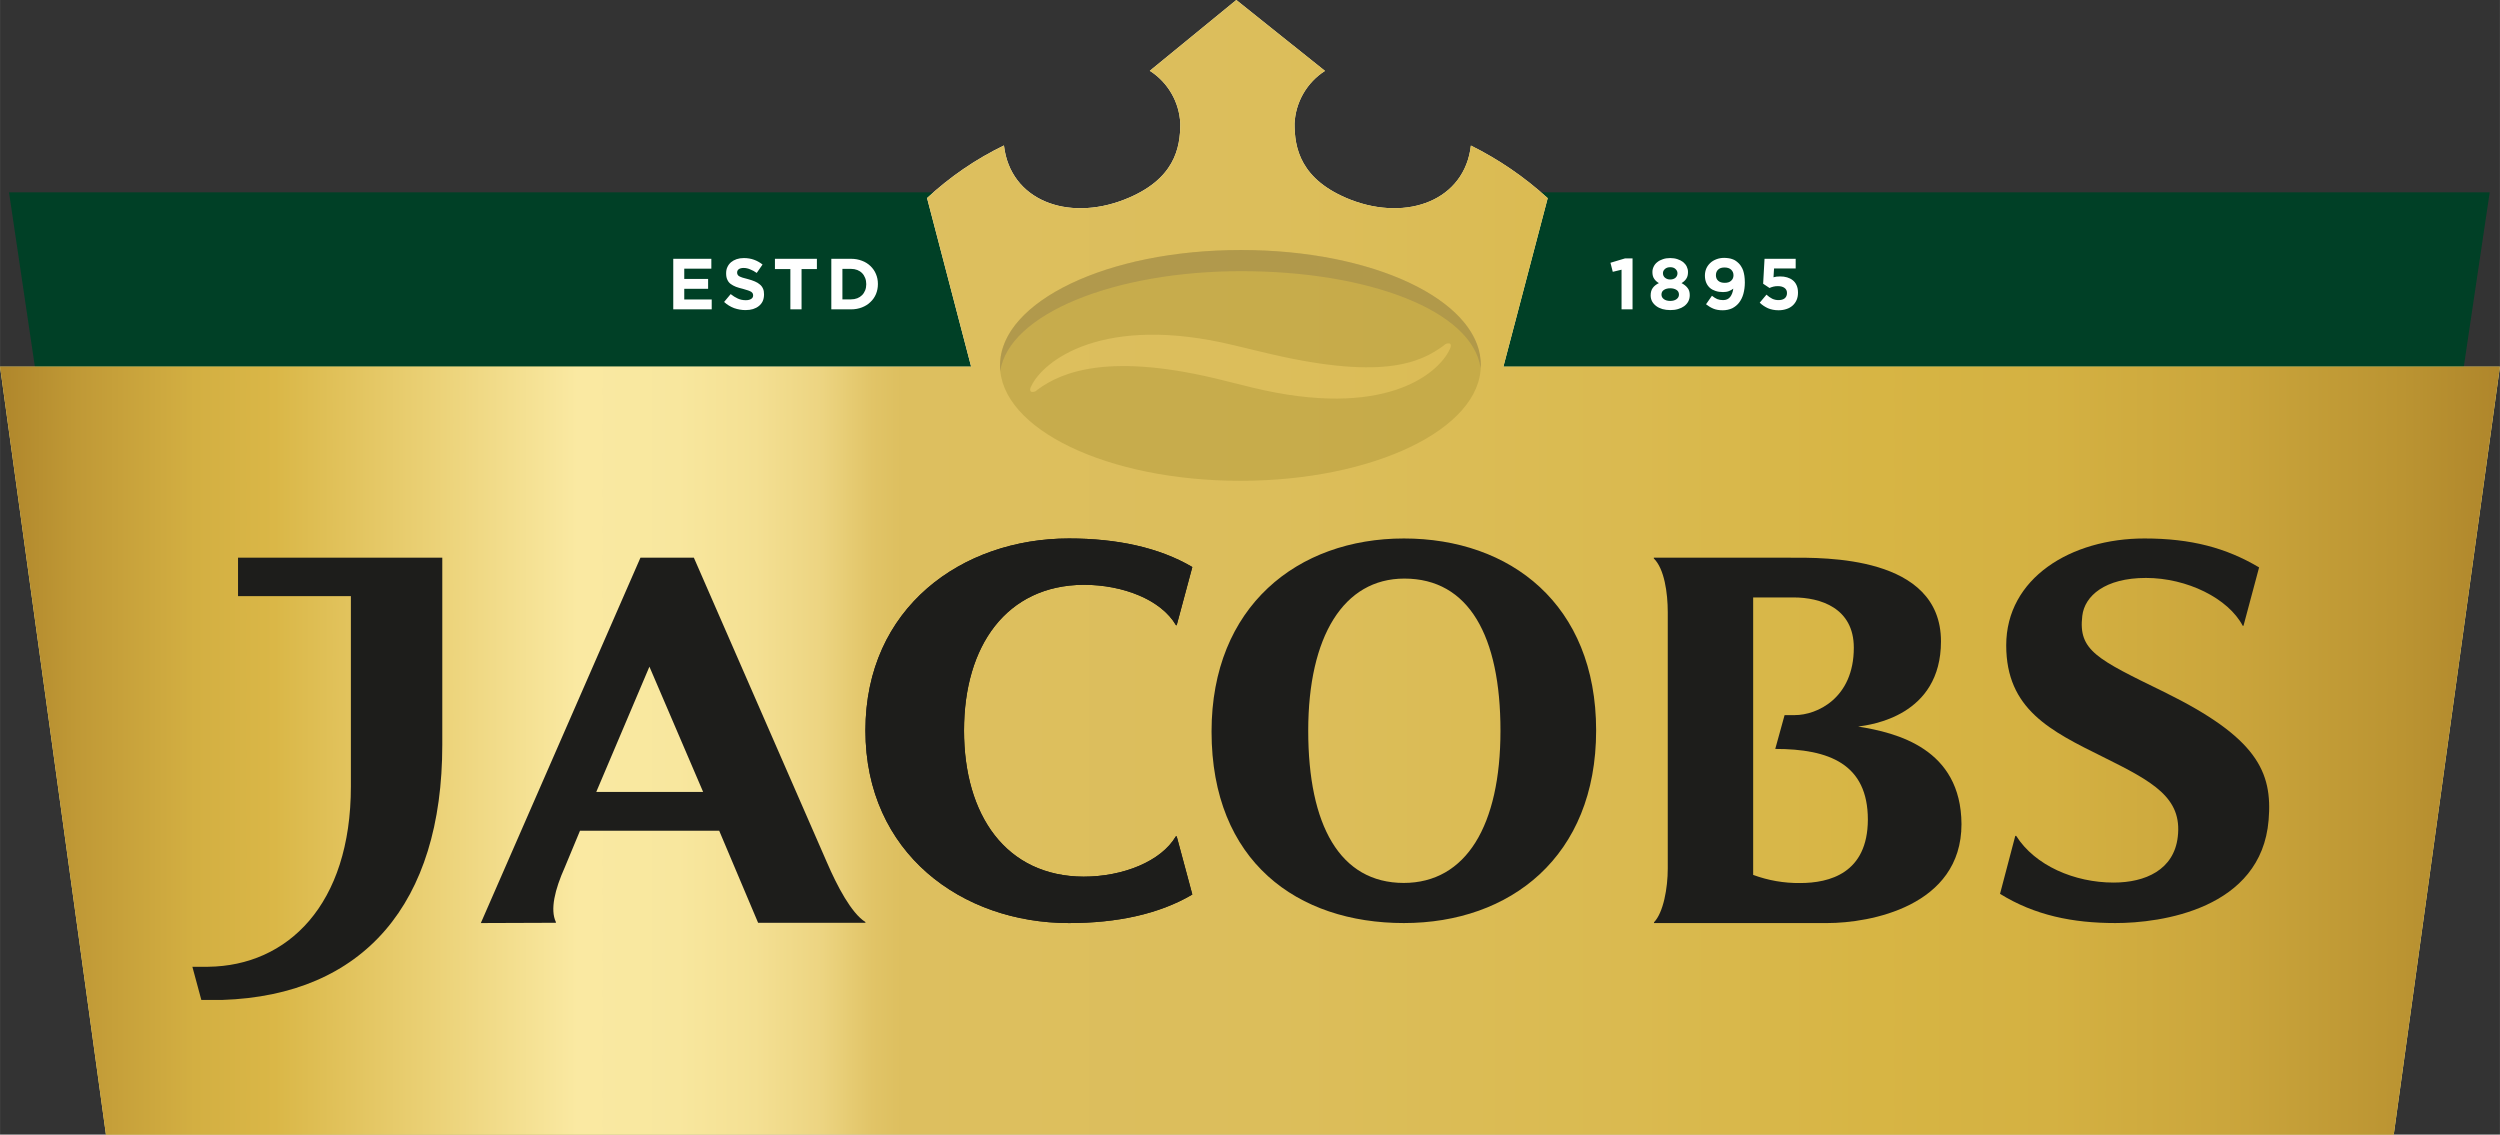 <?xml version="1.0" encoding="UTF-8"?>
<!DOCTYPE svg PUBLIC "-//W3C//DTD SVG 1.1//EN" "http://www.w3.org/Graphics/SVG/1.1/DTD/svg11.dtd">
<!-- Creator: CorelDRAW X7 -->
<svg xmlns="http://www.w3.org/2000/svg" xml:space="preserve" width="267.119mm" height="121.231mm" version="1.1" style="shape-rendering:geometricPrecision; text-rendering:geometricPrecision; image-rendering:optimizeQuality; fill-rule:evenodd; clip-rule:evenodd"
viewBox="0 0 27048 12276"
 xmlns:xlink="http://www.w3.org/1999/xlink">
 <rect x="0" y="0" width="27048" height="12276" fill="#333333" stroke="none"/>
 <defs>
  <style type="text/css">
   <![CDATA[
    .fil3 {fill:#1D1D1B}
    .fil6 {fill:white;fill-rule:nonzero}
    .fil5 {fill:#917E4D;fill-opacity:0.4}
    .fil4 {fill:#B19A3D;fill-opacity:0.502}
    .fil1 {fill:url(#id0)}
    .fil2 {fill:url(#id1)}
    .fil0 {fill:url(#id2)}
   ]]>
  </style>
  <linearGradient id="id0" gradientUnits="userSpaceOnUse" x1="-0" y1="6137.84" x2="27045.4" y2="6137.84">
   <stop offset="0" style="stop-opacity:1; stop-color:#FFF59B"/>
   <stop offset="0.22" style="stop-opacity:1; stop-color:#FFF59B"/>
   <stop offset="0.329" style="stop-opacity:1; stop-color:#FFFBDC"/>
   <stop offset="0.388" style="stop-opacity:1; stop-color:#FFFBD8"/>
   <stop offset="0.439" style="stop-opacity:1; stop-color:lemonchiffon"/>
   <stop offset="0.502" style="stop-opacity:1; stop-color:#FFF8BB"/>
   <stop offset="0.522" style="stop-opacity:1; stop-color:#FFF7B2"/>
   <stop offset="0.612" style="stop-opacity:1; stop-color:#FFF7AE"/>
   <stop offset="0.702" style="stop-opacity:1; stop-color:#FFF6A3"/>
   <stop offset="0.749" style="stop-opacity:1; stop-color:#FFF59B"/>
   <stop offset="0.988" style="stop-opacity:1; stop-color:#FFF59B"/>
   <stop offset="1" style="stop-opacity:1; stop-color:#FFF59B"/>
  </linearGradient>
  <linearGradient id="id1" gradientUnits="userSpaceOnUse" x1="-0" y1="6137.84" x2="27045.4" y2="6137.84">
   <stop offset="0" style="stop-opacity:1; stop-color:#AF862B"/>
   <stop offset="0.031" style="stop-opacity:1; stop-color:#C09936"/>
   <stop offset="0.078" style="stop-opacity:1; stop-color:#D3AF42"/>
   <stop offset="0.11" style="stop-opacity:1; stop-color:#DAB747"/>
   <stop offset="0.231" style="stop-opacity:1; stop-color:#FAE9A2"/>
   <stop offset="0.271" style="stop-opacity:1; stop-color:#F8E79E"/>
   <stop offset="0.302" style="stop-opacity:1; stop-color:#F4E093"/>
   <stop offset="0.329" style="stop-opacity:1; stop-color:#ECD481"/>
   <stop offset="0.349" style="stop-opacity:1; stop-color:#E1C467"/>
   <stop offset="0.361" style="stop-opacity:1; stop-color:#DDBF5F"/>
   <stop offset="0.51" style="stop-opacity:1; stop-color:#DCBE5B"/>
   <stop offset="0.651" style="stop-opacity:1; stop-color:#DABA50"/>
   <stop offset="0.749" style="stop-opacity:1; stop-color:#D7B544"/>
   <stop offset="0.82" style="stop-opacity:1; stop-color:#D4B142"/>
   <stop offset="0.89" style="stop-opacity:1; stop-color:#CBA63C"/>
   <stop offset="0.961" style="stop-opacity:1; stop-color:#BB9432"/>
   <stop offset="1" style="stop-opacity:1; stop-color:#AF862B"/>
  </linearGradient>
  <radialGradient id="id2" gradientUnits="userSpaceOnUse" gradientTransform="matrix(1.064 -0 -0 1.064 -882 -154)" cx="13785.1" cy="2413.55" r="1728.04" fx="13785.1" fy="2413.55">
   <stop offset="0" style="stop-opacity:1; stop-color:#005F37"/>
   <stop offset="1" style="stop-opacity:1; stop-color:#004026"/>
  </radialGradient>
 </defs>
 <g id="Слой_x0020_1">
  <path id="Shape" class="fil0" d="M16437 2081c-521,588 -1723,818 -2548,851 -972,39 -1774,140 -2662,-245 -193,-84 -779,-466 -820,-606l-10310 0 988 6658 24863 0 989 -6658 -10500 0z"/>
  <path id="Shape_0" class="fil1" d="M16265 3969l480 -1825c-250,-228 -529,-419 -831,-569 -68,591 -686,823 -1299,587 -551,-215 -609,-566 -609,-825 11,-233 134,-445 329,-570l-959 -767 -936 766c196,125 319,338 330,571 0,260 -58,610 -609,824 -613,238 -1231,6 -1299,-587 -304,147 -584,339 -832,569l477 1824 -10507 0 1146 8309 24753 0 1149 -8309 -10780 0 -3 2z"/>
  <path id="Shape_1" class="fil2" d="M16265 3969l480 -1825c-250,-228 -529,-419 -831,-569 -68,591 -686,823 -1299,587 -551,-215 -609,-566 -609,-825 11,-233 134,-445 329,-570l-959 -767 -936 766c196,125 319,338 330,571 0,260 -58,610 -609,824 -613,238 -1231,6 -1299,-587 -304,147 -584,339 -832,569l477 1824 -10507 0 1146 8309 24753 0 1149 -8309 -10780 0 -3 2z"/>
  <g id="_244446080">
   <path id="Shape_2" class="fil3" d="M20104 7861c139,-19 896,-114 896,-922 0,-932 -1273,-905 -1628,-905l-1479 0 0 8c114,112 151,372 151,583l0 2772c0,211 -47,476 -149,582l0 8 1877 0c453,0 1450,-177 1450,-1071 -5,-818 -701,-988 -1118,-1055zm-628 1693c-174,2 -346,-28 -508,-88l0 -3002 437 0c288,0 652,112 652,544 0,549 -402,729 -637,729l-112 0 -101 366c583,0 1002,163 1002,765 -2,581 -416,686 -734,686l1 0z"/>
   <path id="Shape_3" class="fil3" d="M6014 9984l0 -8c-64,-134 -11,-352 96,-591l165 -397 1506 0 421 996 1161 0 0 -8c-154,-97 -308,-395 -414,-640l-1442 -3302 -578 0 -1727 3953 812 -3zm437 -1416l575 -1355 581 1355 -1155 0 -1 0z"/>
   <path id="Shape_4" class="fil3" d="M2575 6034l0 416 1221 0 0 2058c0,1283 -686,1942 -1544,1952l-171 0 97 359 223 0c1533,-49 2384,-1043 2384,-2761l0 -2024 -2210 0z"/>
   <path id="Shape_5" class="fil3" d="M15189 5826c-1150,0 -2081,735 -2081,2089 0,1408 932,2072 2081,2072 1148,0 2080,-716 2080,-2084 0,-1367 -931,-2077 -2080,-2077zm0 3727c-694,0 -1035,-626 -1035,-1647 0,-1021 383,-1646 1040,-1646 699,0 1040,623 1040,1646 0,1023 -370,1647 -1048,1647l3 0z"/>
   <path id="Shape_6" class="fil3" d="M24545 8873c44,-526 -129,-894 -1130,-1386 -728,-356 -931,-448 -886,-824 25,-215 245,-410 689,-410 445,0 891,221 1047,518l8 0 169 -632c-357,-212 -736,-313 -1240,-313 -797,0 -1496,430 -1496,1156 0,692 478,926 1048,1208 538,267 859,440 808,865 -41,355 -349,494 -694,494 -424,0 -851,-184 -1054,-505l-10 0 -165 627c376,233 788,316 1247,316 491,1 1580,-150 1659,-1114z"/>
   <path id="Shape_7" class="fil3" d="M10430 7903c0,917 453,1578 1293,1582 429,0 840,-166 999,-436l9 0 169 629c-358,212 -816,309 -1335,309 -1157,0 -2202,-755 -2202,-2084 0,-1329 1045,-2077 2202,-2077 517,0 976,97 1335,309l-169 629 -8 0c-160,-274 -570,-437 -999,-437 -836,6 -1294,661 -1294,1576z"/>
   <path id="Shape_8" class="fil3" d="M10430 7903c0,917 453,1578 1293,1582 429,0 840,-166 999,-436l9 0 169 629c-358,212 -816,309 -1335,309 -1157,0 -2202,-755 -2202,-2084 0,-1329 1045,-2077 2202,-2077 517,0 976,97 1335,309l-169 629 -8 0c-160,-274 -570,-437 -999,-437 -836,6 -1294,661 -1294,1576z"/>
  </g>
  <path id="Shape_9" class="fil4" d="M13420 2705c-1436,0 -2601,558 -2601,1248 0,690 1164,1249 2601,1249 1437,0 2601,-560 2601,-1249 -2,-705 -1165,-1248 -2601,-1248zm2266 1073c-127,273 -714,759 -2130,417l-291 -72c-1260,-322 -1784,-98 -2044,96 -15,18 -40,25 -63,20 -17,-10 -17,-33 0,-62 127,-272 775,-784 2190,-442l292 70c1306,320 1724,122 1982,-68 16,-18 40,-26 64,-20 15,9 14,32 0,62l0 -1z"/>
  <path id="Shape_10" class="fil5" d="M13431 2934c1375,0 2500,427 2588,1049 3,-30 3,-60 0,-89 -50,-643 -1146,-1189 -2587,-1189 -1478,0 -2577,564 -2611,1212 -2,34 -2,69 0,103 90,-623 1235,-1086 2610,-1086z"/>
  <path class="fil6" d="M7284 2800l412 0 0 107 -293 0 0 111 258 0 0 107 -258 0 0 115 297 0 0 107 -416 0 0 -547zm782 555c-42,0 -82,-7 -123,-21 -40,-15 -76,-37 -109,-67l71 -85c25,20 51,36 77,48 26,12 55,18 87,18 25,0 44,-5 58,-14 14,-9 21,-21 21,-37l0 -2c0,-8 -2,-15 -5,-21 -3,-6 -8,-11 -16,-17 -8,-5 -20,-10 -34,-15 -14,-5 -33,-11 -56,-17 -27,-6 -52,-14 -75,-22 -22,-9 -41,-19 -57,-31 -16,-12 -28,-27 -36,-46 -9,-18 -13,-41 -13,-68l0 -1c0,-25 4,-48 14,-68 9,-20 22,-37 39,-52 17,-14 37,-25 60,-33 24,-8 49,-12 78,-12 40,0 77,6 110,18 34,12 65,30 93,52l-63 91c-24,-17 -48,-30 -72,-39 -23,-10 -46,-15 -70,-15 -23,0 -41,5 -53,14 -11,9 -17,20 -17,34l0 1c0,9 1,17 5,23 3,7 9,13 18,18 9,5 21,10 36,15 16,5 35,10 59,16 27,7 52,16 74,25 21,9 40,20 54,33 15,12 26,27 34,45 8,17 11,37 11,61l0 2c0,27 -5,51 -14,72 -10,21 -24,39 -42,53 -17,14 -38,25 -63,33 -24,7 -51,11 -81,11zm485 -444l-167 0 0 -111 454 0 0 111 -166 0 0 436 -121 0 0 -436zm443 -111l213 0c43,0 82,7 118,21 36,13 67,33 92,57 26,25 46,53 60,87 14,33 21,68 21,107l0 2c0,38 -7,74 -21,108 -14,33 -34,62 -60,86 -25,25 -56,44 -92,58 -36,14 -75,21 -118,21l-213 0 0 -547zm213 439c25,0 47,-4 68,-12 20,-8 37,-19 52,-34 14,-14 25,-32 33,-51 8,-20 12,-42 12,-67l0 -1c0,-24 -4,-47 -12,-67 -8,-20 -19,-38 -33,-52 -15,-15 -32,-26 -52,-34 -21,-8 -43,-12 -68,-12l-93 0 0 330 93 0z"/>
  <path class="fil6" d="M17544 2918l-95 23 -25 -98 157 -47 82 0 0 551 -119 0 0 -429zm527 437c-31,0 -59,-4 -85,-11 -25,-8 -48,-18 -66,-32 -19,-14 -34,-31 -45,-50 -10,-19 -16,-41 -16,-65l0 -1c0,-34 8,-61 23,-81 15,-21 37,-38 66,-52 -22,-13 -39,-28 -51,-47 -13,-18 -19,-43 -19,-72l0 -2c0,-21 5,-40 14,-58 9,-19 22,-35 39,-48 17,-14 37,-24 61,-32 23,-8 49,-12 79,-12 28,0 54,4 78,12 24,8 44,18 61,31 17,14 30,30 39,48 9,19 14,38 14,59l0 2c0,29 -6,54 -19,72 -12,19 -29,34 -51,47 28,15 50,32 65,52 16,19 24,45 24,78l0 1c0,26 -6,48 -16,68 -11,20 -26,37 -45,51 -18,13 -41,24 -66,31 -26,8 -54,11 -84,11zm0 -331c24,0 43,-7 57,-19 14,-13 21,-29 21,-48l0 -1c0,-17 -7,-32 -21,-45 -13,-13 -32,-20 -57,-20 -25,0 -45,7 -58,20 -14,12 -21,27 -21,44l0 1c0,20 7,36 21,48 15,13 34,20 58,20zm0 232c29,0 52,-7 69,-20 17,-13 25,-29 25,-48l0 -2c0,-21 -9,-38 -26,-49 -18,-12 -41,-18 -68,-18 -28,0 -51,6 -69,18 -17,11 -26,28 -26,49l0 2c0,19 8,35 25,48 17,13 40,20 70,20zm567 101c-40,0 -74,-6 -102,-18 -28,-12 -54,-28 -78,-47l64 -92c20,16 39,28 57,36 18,7 39,11 63,11 33,0 59,-11 77,-34 18,-23 29,-53 34,-90 -14,11 -30,20 -48,27 -18,7 -40,10 -63,10 -30,0 -57,-4 -81,-12 -24,-8 -45,-19 -62,-34 -17,-16 -30,-34 -39,-56 -9,-22 -14,-47 -14,-74l0 -2c0,-28 5,-53 15,-77 10,-23 25,-43 43,-60 18,-17 40,-30 66,-40 26,-10 54,-15 85,-15 18,0 35,2 49,4 15,2 29,6 42,11 12,4 24,10 35,18 11,8 21,16 32,27 10,10 19,21 26,34 8,12 15,27 21,43 5,17 10,36 13,57 3,21 5,45 5,72l0 2c0,44 -6,85 -16,122 -10,36 -26,68 -46,94 -20,26 -45,46 -74,61 -30,14 -65,22 -104,22zm23 -297c30,0 53,-7 69,-23 17,-15 25,-35 25,-58l0 -2c0,-24 -9,-44 -26,-60 -17,-15 -40,-23 -71,-23 -30,0 -53,7 -69,23 -16,15 -24,35 -24,60l0 1c0,25 8,45 25,60 17,15 41,22 71,22zm583 297c-45,0 -83,-8 -116,-22 -33,-15 -63,-35 -89,-60l73 -87c20,19 41,33 62,44 21,10 44,15 68,15 28,0 51,-6 67,-19 16,-13 25,-32 25,-57l0 -1c0,-24 -9,-42 -27,-55 -18,-13 -42,-19 -70,-19 -17,0 -34,1 -49,5 -16,4 -30,9 -43,15l-69 -46 15 -270 337 0 0 105 -234 0 -6 95c11,-3 22,-5 33,-7 11,-1 24,-2 39,-2 27,0 52,3 75,10 23,7 44,17 61,31 18,14 32,32 42,55 10,22 15,48 15,79l0 1c0,30 -5,56 -15,79 -10,23 -24,43 -43,60 -18,16 -40,29 -65,37 -26,9 -55,14 -86,14z"/>
 </g>
</svg>
